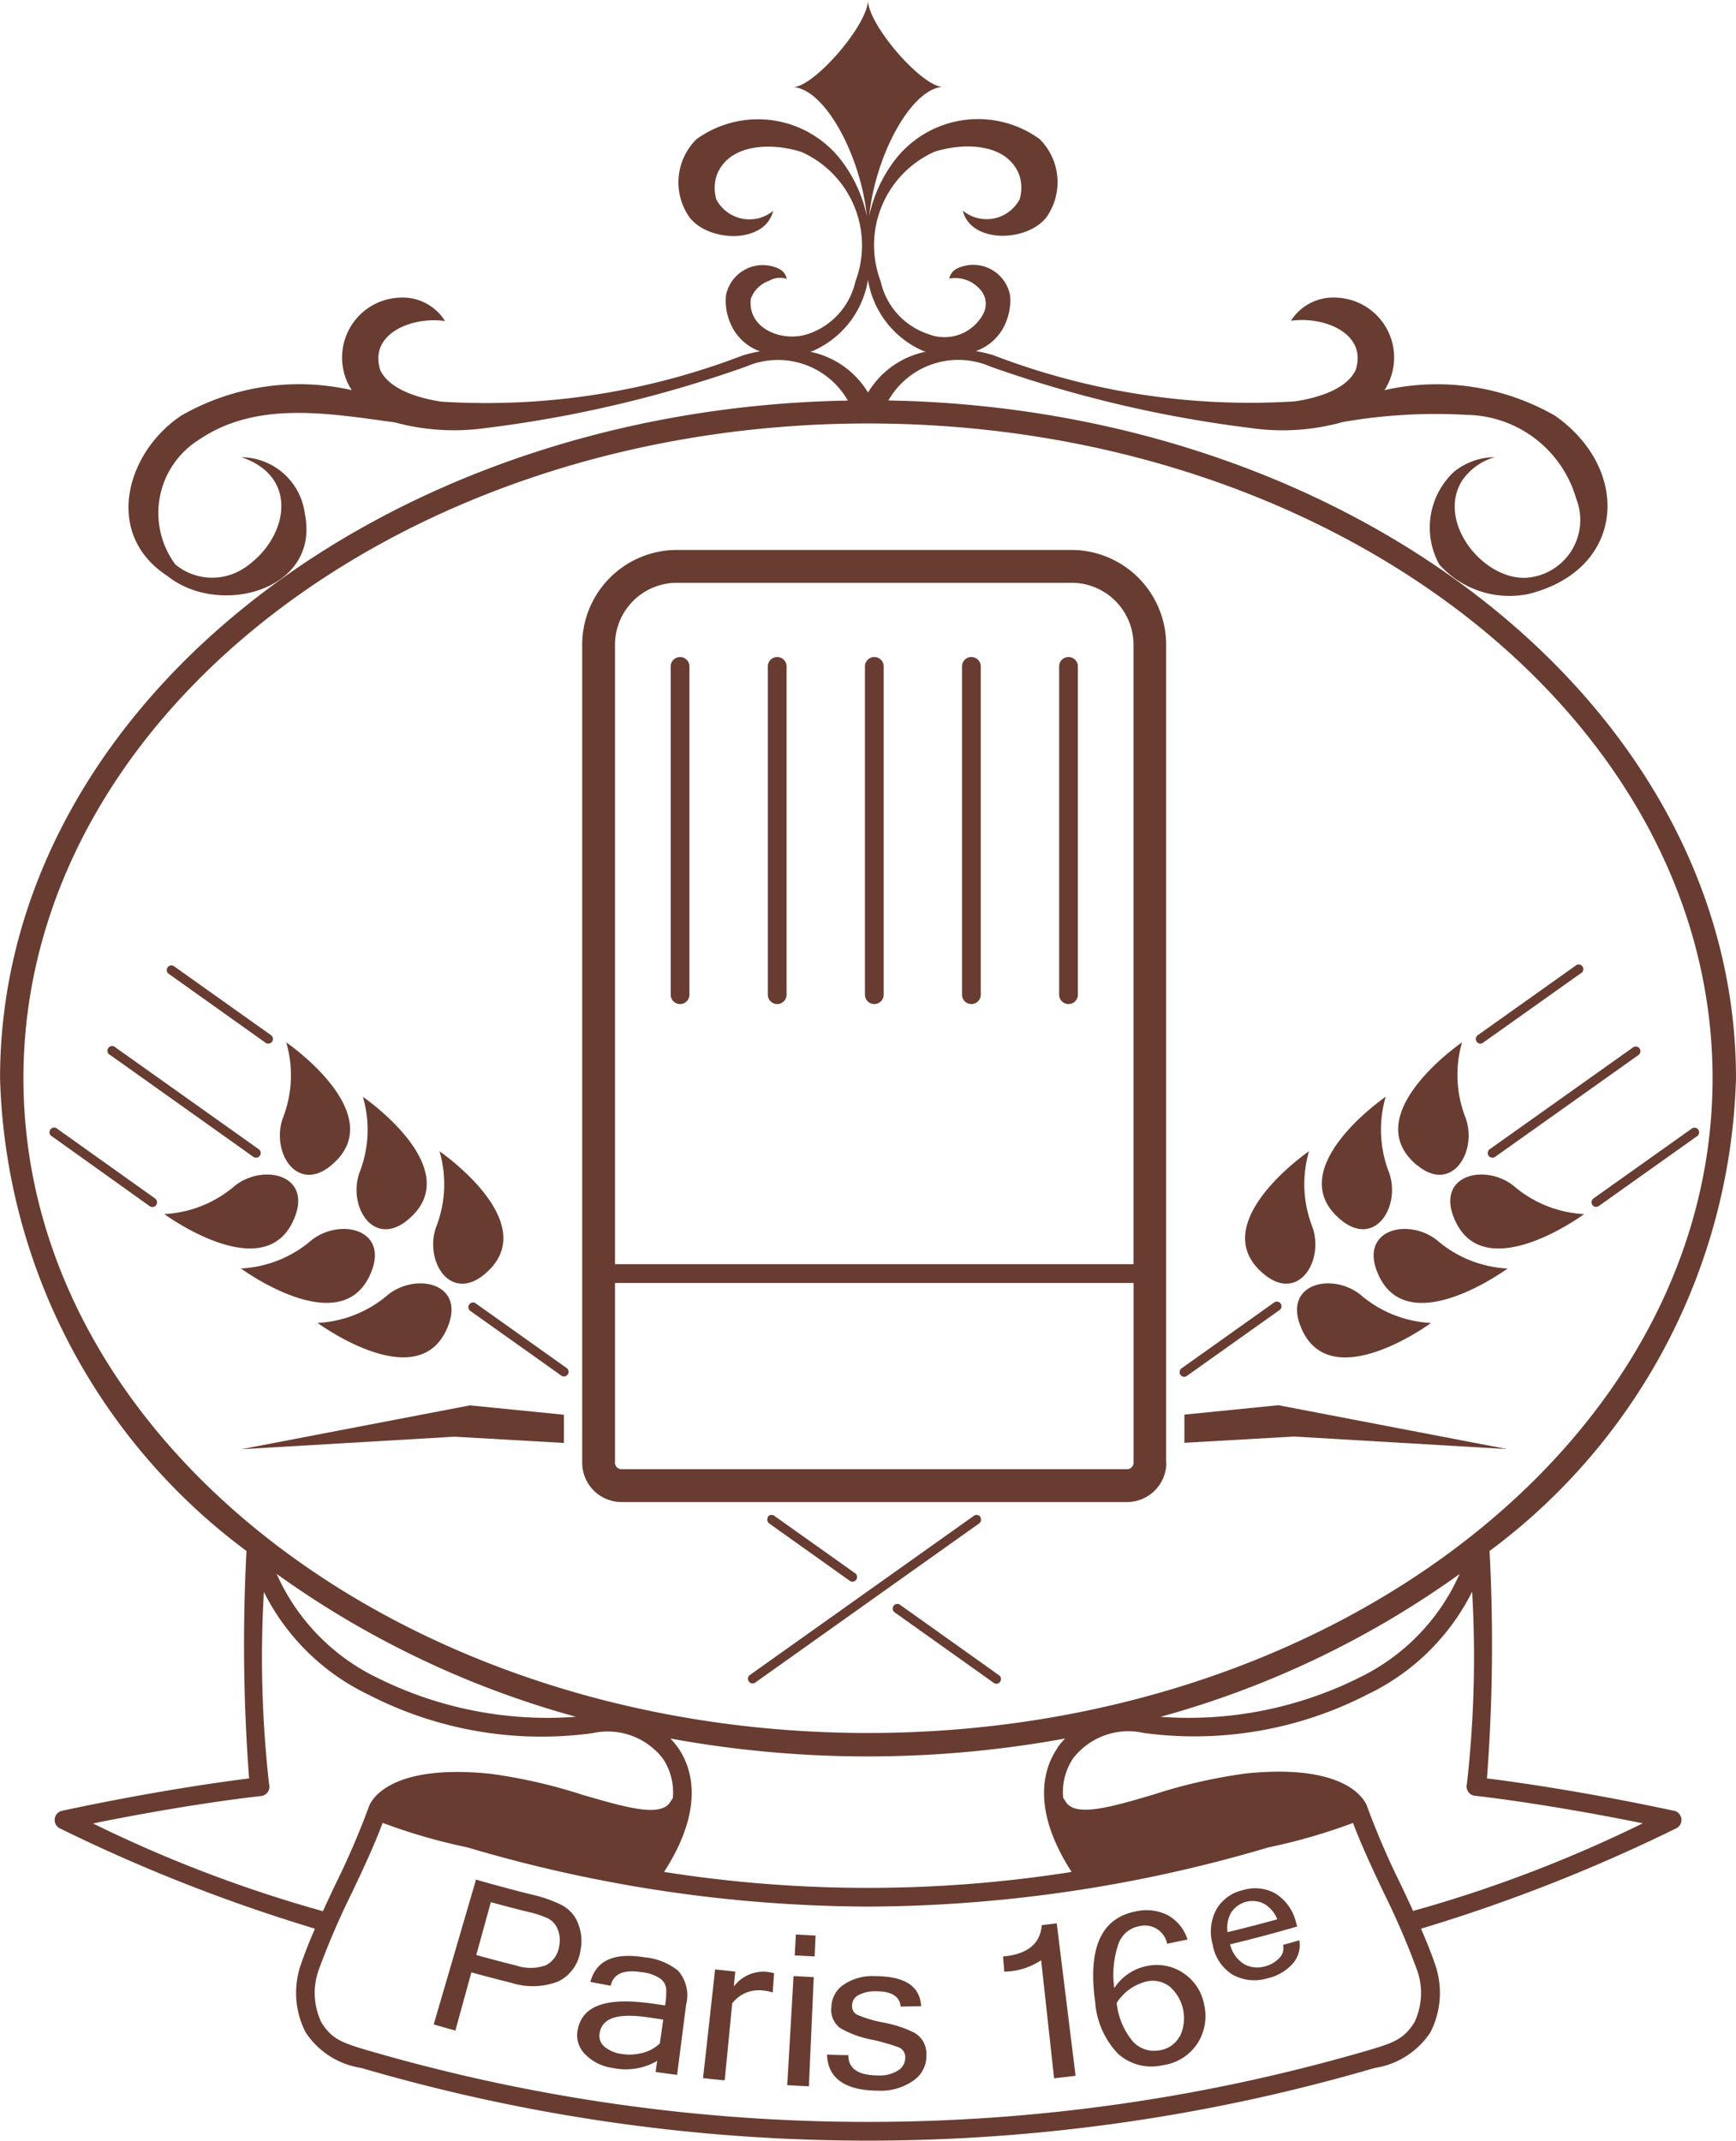 <svg xmlns="http://www.w3.org/2000/svg" width="33.263" height="41" viewBox="0 0 33.263 41">
  <g id="グループ_510" data-name="グループ 510" transform="translate(0)">
    <path id="パス_27443" data-name="パス 27443" d="M46.4,50.73V35.064a1.817,1.817,0,0,0-1.815-1.815H37.026a1.817,1.817,0,0,0-1.815,1.815V50.73a.755.755,0,0,0,.754.755h9.684a.755.755,0,0,0,.755-.755M37.026,33.878h7.563a1.187,1.187,0,0,1,1.186,1.186V46.929H35.84V35.064a1.187,1.187,0,0,1,1.186-1.186M35.84,50.73V47.289h9.936V50.73a.126.126,0,0,1-.126.126H35.965a.126.126,0,0,1-.126-.126" transform="translate(-24.056 -22.716)" fill="#693c31"/>
    <path id="パス_27444" data-name="パス 27444" d="M40.742,46.337a.18.18,0,0,0,.18-.18v-6.3a.18.18,0,0,0-.359,0v6.3a.18.18,0,0,0,.18.18" transform="translate(-27.712 -27.106)" fill="#693c31"/>
    <path id="パス_27445" data-name="パス 27445" d="M46.616,46.337a.18.18,0,0,0,.18-.18v-6.3a.18.18,0,0,0-.359,0v6.3a.18.18,0,0,0,.18.18" transform="translate(-31.725 -27.106)" fill="#693c31"/>
    <path id="パス_27446" data-name="パス 27446" d="M52.49,46.337a.18.18,0,0,0,.18-.18v-6.3a.18.18,0,0,0-.359,0v6.3a.18.18,0,0,0,.18.18" transform="translate(-35.738 -27.106)" fill="#693c31"/>
    <path id="パス_27447" data-name="パス 27447" d="M58.363,46.337a.18.18,0,0,0,.18-.18v-6.3a.18.18,0,0,0-.359,0v6.3a.18.18,0,0,0,.18.18" transform="translate(-39.751 -27.106)" fill="#693c31"/>
    <path id="パス_27448" data-name="パス 27448" d="M64.237,46.337a.18.18,0,0,0,.18-.18v-6.3a.18.18,0,0,0-.359,0v6.3a.18.18,0,0,0,.18.18" transform="translate(-43.764 -27.106)" fill="#693c31"/>
    <path id="パス_27449" data-name="パス 27449" d="M17.909,65.377c1.171-.966-.86-2.357-.86-2.357a2.246,2.246,0,0,1-.069,1.463c-.218.649.278,1.432.929.895" transform="translate(-11.565 -43.056)" fill="#693c31"/>
    <path id="パス_27450" data-name="パス 27450" d="M22.544,68.669c1.171-.966-.86-2.357-.86-2.357a2.246,2.246,0,0,1-.069,1.463c-.218.649.278,1.432.929.895" transform="translate(-14.731 -45.305)" fill="#693c31"/>
    <path id="パス_27451" data-name="パス 27451" d="M27.178,71.961c1.171-.966-.86-2.357-.86-2.357a2.248,2.248,0,0,1-.069,1.463c-.218.649.278,1.432.929.895" transform="translate(-17.897 -47.554)" fill="#693c31"/>
    <path id="パス_27452" data-name="パス 27452" d="M12.447,71.8c.293-.792-.61-1-1.151-.583a2.247,2.247,0,0,1-1.358.547s1.983,1.459,2.509.035" transform="translate(-6.79 -48.511)" fill="#693c31"/>
    <path id="パス_27453" data-name="パス 27453" d="M17.082,75.091c.293-.792-.61-1-1.151-.583a2.249,2.249,0,0,1-1.358.547s1.982,1.459,2.509.035" transform="translate(-9.956 -50.76)" fill="#693c31"/>
    <path id="パス_27454" data-name="パス 27454" d="M20.565,77.8a2.245,2.245,0,0,1-1.358.547s1.983,1.459,2.509.036c.293-.793-.61-1-1.151-.583" transform="translate(-13.122 -53.009)" fill="#693c31"/>
    <path id="パス_27455" data-name="パス 27455" d="M3.173,68.221a.09.09,0,1,0-.1.146L4.939,69.7a.09.09,0,0,0,.052.016.089.089,0,0,0,.073-.038.09.09,0,0,0-.021-.125Z" transform="translate(-2.071 -46.598)" fill="#693c31"/>
    <path id="パス_27456" data-name="パス 27456" d="M9.32,65.383a.088.088,0,0,0,.052.017.09.09,0,0,0,.052-.163l-2.746-1.95a.09.09,0,1,0-.1.146Z" transform="translate(-4.466 -43.226)" fill="#693c31"/>
    <path id="パス_27457" data-name="パス 27457" d="M54.091,96.963a.09.09,0,0,0-.1.147L55.9,98.468a.09.09,0,0,0,.052.016A.09.09,0,0,0,56,98.321Z" transform="translate(-36.858 -66.235)" fill="#693c31"/>
    <path id="パス_27458" data-name="パス 27458" d="M46.424,91.629a.09.09,0,0,0,.021.125L48,92.861a.09.09,0,0,0,.1-.147l-1.559-1.107a.09.09,0,0,0-.125.021" transform="translate(-31.706 -62.575)" fill="#693c31"/>
    <path id="パス_27459" data-name="パス 27459" d="M28.43,78.737a.09.09,0,0,0-.1.147l1.763,1.253a.09.09,0,0,0,.1-.147Z" transform="translate(-19.327 -53.782)" fill="#693c31"/>
    <path id="パス_27460" data-name="パス 27460" d="M11.948,59.827a.088.088,0,0,0,.052.017.09.09,0,0,0,.052-.163l-1.87-1.328a.09.09,0,0,0-.1.146Z" transform="translate(-6.86 -39.855)" fill="#693c31"/>
    <path id="パス_27461" data-name="パス 27461" d="M14.6,85.8l4.082-.24,2.1.12v-.54l-1.8-.18Z" transform="translate(-9.977 -58.043)" fill="#693c31"/>
    <path id="パス_27462" data-name="パス 27462" d="M84.945,65.377c.652.538,1.147-.246.929-.895A2.246,2.246,0,0,1,85.8,63.02s-2.031,1.391-.86,2.357" transform="translate(-57.786 -43.056)" fill="#693c31"/>
    <path id="パス_27463" data-name="パス 27463" d="M80.31,68.669c.652.538,1.147-.246.929-.895a2.248,2.248,0,0,1-.069-1.463s-2.031,1.391-.86,2.357" transform="translate(-54.619 -45.305)" fill="#693c31"/>
    <path id="パス_27464" data-name="パス 27464" d="M75.675,71.961c.652.538,1.147-.246.929-.895a2.248,2.248,0,0,1-.069-1.463S74.5,71,75.675,71.961" transform="translate(-51.453 -47.554)" fill="#693c31"/>
    <path id="パス_27465" data-name="パス 27465" d="M87.773,71.8c.527,1.424,2.509-.035,2.509-.035a2.247,2.247,0,0,1-1.358-.547c-.54-.419-1.444-.209-1.151.583" transform="translate(-59.928 -48.511)" fill="#693c31"/>
    <path id="パス_27466" data-name="パス 27466" d="M83.138,75.091c.527,1.424,2.509-.035,2.509-.035a2.247,2.247,0,0,1-1.358-.547c-.54-.419-1.444-.209-1.151.583" transform="translate(-56.761 -50.76)" fill="#693c31"/>
    <path id="パス_27467" data-name="パス 27467" d="M81.012,78.348a2.249,2.249,0,0,1-1.358-.547c-.54-.42-1.444-.21-1.151.583.527,1.424,2.509-.035,2.509-.035" transform="translate(-53.594 -53.009)" fill="#693c31"/>
    <path id="パス_27468" data-name="パス 27468" d="M96.269,69.674a.09.09,0,0,0,.073.038.089.089,0,0,0,.052-.016l1.869-1.328a.09.09,0,1,0-.1-.146l-1.87,1.328a.09.09,0,0,0-.021.125" transform="translate(-65.76 -46.597)" fill="#693c31"/>
    <path id="パス_27469" data-name="パス 27469" d="M90,65.362a.09.09,0,0,0,.073.038.089.089,0,0,0,.052-.017l2.746-1.95a.09.09,0,0,0,.021-.125.089.089,0,0,0-.125-.021l-2.746,1.95a.09.09,0,0,0-.021.125" transform="translate(-61.477 -43.226)" fill="#693c31"/>
    <path id="パス_27470" data-name="パス 27470" d="M49.668,91.629a.09.09,0,0,0-.125-.021l-4.3,3.055a.09.09,0,0,0,.1.147l4.3-3.055a.09.09,0,0,0,.021-.125" transform="translate(-30.883 -62.576)" fill="#693c31"/>
    <path id="パス_27471" data-name="パス 27471" d="M71.423,80.152a.09.09,0,0,0,.052-.016l1.763-1.253a.09.09,0,1,0-.1-.147l-1.763,1.253a.09.09,0,0,0-.021.125.089.089,0,0,0,.073.038" transform="translate(-48.735 -53.782)" fill="#693c31"/>
    <path id="パス_27472" data-name="パス 27472" d="M89.335,59.844a.088.088,0,0,0,.052-.017L91.256,58.5a.09.09,0,1,0-.1-.146l-1.869,1.328a.09.09,0,0,0,.052.163" transform="translate(-60.972 -39.855)" fill="#693c31"/>
    <path id="パス_27473" data-name="パス 27473" d="M71.635,85.137v.54l2.1-.12,4.082.24-4.382-.84Z" transform="translate(-48.941 -58.043)" fill="#693c31"/>
    <path id="パス_27474" data-name="パス 27474" d="M32.074,34.682c-1.766-.378-3.1-.56-3.584-.62a34.025,34.025,0,0,0,.05-4.356,11.678,11.678,0,0,0,4.722-9.054c0-7.06-7.251-12.819-16.241-12.982a1.543,1.543,0,0,1,1.952-.65,23.507,23.507,0,0,0,5,1.179,4.26,4.26,0,0,0,1.755-.116A10.33,10.33,0,0,1,28.1,7.946,2.22,2.22,0,0,1,30.2,9.55a1.11,1.11,0,0,1-.969,1.517c-.839.028-1.718-1.095-1.208-1.875a1.141,1.141,0,0,1,.615-.436,1.255,1.255,0,0,0-.783.283,1.462,1.462,0,0,0-.277,1.774,1.806,1.806,0,0,0,1.694.567c1.868-.455,2-2.38.522-3.418a4.545,4.545,0,0,0-3.268-.489A1.148,1.148,0,0,0,25.585,5.7a.957.957,0,0,0-.851.444c.634-.091,1.469.241,1.24.944-.178.376-.748.539-1.171.6a13.71,13.71,0,0,1-5.779-.888,3.2,3.2,0,0,0-.326-.076.965.965,0,0,0,.585-.577,1.064,1.064,0,0,0,.068-.5.719.719,0,0,0-1.023-.5.27.27,0,0,0-.14.189.63.63,0,0,1,.589.206A.408.408,0,0,1,18.845,6,.841.841,0,0,1,17.79,6.4a1.378,1.378,0,0,1-.917-1.012,1.96,1.96,0,0,1,1.033-2.482c.6-.188,1.39-.15,1.621.44a.784.784,0,0,1,.01.469.717.717,0,0,1-1.089.22c.149.626,1.218.61,1.6.128a1.164,1.164,0,0,0-.13-1.5,2.01,2.01,0,0,0-2.807.449,2.675,2.675,0,0,0-.458,1.028c.122-1.183.821-2.478,1.441-2.478C17.711,1.721,16.63.488,16.63,0c0,.488-1.081,1.721-1.462,1.667.62,0,1.319,1.294,1.441,2.476a2.669,2.669,0,0,0-.458-1.027,2.011,2.011,0,0,0-2.808-.449,1.164,1.164,0,0,0-.13,1.5c.383.483,1.451.5,1.6-.128a.717.717,0,0,1-1.089-.22.786.786,0,0,1,.01-.469c.231-.59,1.022-.629,1.621-.44a1.959,1.959,0,0,1,1.034,2.482A1.378,1.378,0,0,1,15.471,6.4c-.49.159-1.154-.107-1.086-.677a.571.571,0,0,1,.348-.344.421.421,0,0,1,.34-.038.269.269,0,0,0-.14-.189.719.719,0,0,0-1.023.5,1.069,1.069,0,0,0,.068.5.964.964,0,0,0,.584.577,3.165,3.165,0,0,0-.325.076,13.706,13.706,0,0,1-5.779.888c-.424-.064-.992-.227-1.171-.6-.23-.7.605-1.036,1.239-.944A.956.956,0,0,0,7.676,5.7a1.148,1.148,0,0,0-.938,1.772,4.544,4.544,0,0,0-3.268.489c-1.056.707-1.491,2.268-.27,3.066.99.8,2.946.288,2.639-1.193A1.238,1.238,0,0,0,4.625,8.757c1.13.379.884,1.568.062,2.117a1.113,1.113,0,0,1-1.325-.059,1.654,1.654,0,0,1,.445-2.39c1.1-.75,2.457-.513,3.761-.334A4.328,4.328,0,0,0,9.292,8.2a23.478,23.478,0,0,0,5-1.178,1.541,1.541,0,0,1,1.952.65C7.25,7.833,0,13.591,0,20.652a11.678,11.678,0,0,0,4.722,9.054,33.915,33.915,0,0,0,.05,4.356c-.483.06-1.818.242-3.584.62a.18.18,0,0,0-.04.338A31.949,31.949,0,0,0,6.034,36.94c-.1.228-.191.455-.267.678a1.657,1.657,0,0,0,.087,1.306,1.554,1.554,0,0,0,1.069.684,34.554,34.554,0,0,0,19.415,0,1.554,1.554,0,0,0,1.069-.684,1.656,1.656,0,0,0,.087-1.306c-.076-.223-.169-.45-.267-.678a31.948,31.948,0,0,0,4.888-1.921.18.18,0,0,0-.04-.338M20.268,33.47c-.247.35-.542,1.123.252,2.365,0,0,.006.005.008.008v.011a25.111,25.111,0,0,1-7.8,0s0-.008,0-.013l.007-.007c.795-1.242.5-2.015.252-2.365a1.452,1.452,0,0,0-.143-.171,21.028,21.028,0,0,0,7.563,0,1.424,1.424,0,0,0-.144.171M15.522,6.737c.018-.006.037-.01.055-.017a1.8,1.8,0,0,0,1.053-1.36,1.8,1.8,0,0,0,1.054,1.36c.017.007.036.01.054.016a1.68,1.68,0,0,0-1.107.782,1.688,1.688,0,0,0-1.108-.781M.448,20.652c0-6.915,7.26-12.541,16.183-12.541s16.182,5.626,16.182,12.541S25.553,33.192,16.63,33.192.448,27.567.448,20.652m27.519,9.492a4.012,4.012,0,0,1-1.931,1.991,7.321,7.321,0,0,1-3.8.747,17.968,17.968,0,0,0,5.733-2.737m-16.94,2.737a7.312,7.312,0,0,1-3.8-.747A4.021,4.021,0,0,1,5.3,30.145a17.967,17.967,0,0,0,5.732,2.736M1.79,34.923C3.706,34.535,4.991,34.4,5,34.4a.18.18,0,0,0,.155-.226,21.732,21.732,0,0,1-.1-3.683,4.332,4.332,0,0,0,2.014,1.972,7.235,7.235,0,0,0,4.28.733,1.337,1.337,0,0,1,1.35.485,1.154,1.154,0,0,1,.191.761.688.688,0,0,0-.046.068c-.182.308-.874.1-1.675-.131a10.066,10.066,0,0,0-1.783-.407c-1.984-.2-2.293.555-2.319.631h0a15.05,15.05,0,0,1-.642,1.49c-.08.169-.16.341-.239.512a25.464,25.464,0,0,1-4.4-1.678M27.1,38.734c-.195.311-.381.388-.865.53a34.2,34.2,0,0,1-19.213,0c-.484-.142-.671-.219-.866-.53a1.316,1.316,0,0,1-.052-1,14.965,14.965,0,0,1,.642-1.491c.208-.438.42-.89.585-1.329a11.113,11.113,0,0,0,1.624.469,27.3,27.3,0,0,0,7.672,1.134A27.3,27.3,0,0,0,24.3,35.384a11.1,11.1,0,0,0,1.624-.469c.165.439.378.89.585,1.329a14.97,14.97,0,0,1,.643,1.491,1.315,1.315,0,0,1-.052,1M27.075,36.6c-.079-.171-.159-.343-.239-.512a15.055,15.055,0,0,1-.642-1.49c-.024-.072-.328-.833-2.319-.631a10.076,10.076,0,0,0-1.783.407c-.8.236-1.494.439-1.676.131a.678.678,0,0,0-.045-.068,1.156,1.156,0,0,1,.191-.761,1.338,1.338,0,0,1,1.35-.485,7.239,7.239,0,0,0,4.28-.733,4.331,4.331,0,0,0,2.014-1.972,21.7,21.7,0,0,1-.1,3.683.18.18,0,0,0,.154.226c.014,0,1.3.139,3.215.527a25.474,25.474,0,0,1-4.4,1.678" transform="translate(0.001)" fill="#693c31"/>
    <path id="パス_27475" data-name="パス 27475" d="M29,114.474a.67.67,0,0,0-.32-.362,2.577,2.577,0,0,0-.575-.2q-.534-.133-1.064-.286L26.23,116.4q.207.06.415.118l.307-1.115q.381.105.764.2a1.355,1.355,0,0,0,.9-.026.773.773,0,0,0,.425-.59.89.89,0,0,0-.042-.512m-.367.437a.484.484,0,0,1-.249.353.861.861,0,0,1-.578.005q-.381-.094-.759-.2l.279-1.012q.361.1.724.189a1.788,1.788,0,0,1,.377.126.394.394,0,0,1,.184.216.544.544,0,0,1,.022.32" transform="translate(-17.92 -77.626)" fill="#693c31"/>
    <path id="パス_27476" data-name="パス 27476" d="M36.205,118.286c-.59-.1-.939.052-1.051.469l.389.073c.053-.232.252-.315.6-.259a.767.767,0,0,1,.349.122.276.276,0,0,1,.114.187,1.493,1.493,0,0,1-.021.327l-.193-.028c-.893-.135-1.383.008-1.48.49a.514.514,0,0,0,.137.469.906.906,0,0,0,.536.267,1.191,1.191,0,0,0,.849-.136l-.03.213q.206.029.412.055.086-.671.172-1.343a.717.717,0,0,0-.154-.653,1.2,1.2,0,0,0-.625-.254m.273,1.65a.724.724,0,0,1-.328.179.955.955,0,0,1-.4.02.632.632,0,0,1-.336-.144.275.275,0,0,1-.085-.265c.054-.29.367-.377.944-.289l.273.04-.065.459" transform="translate(-23.842 -80.795)" fill="#693c31"/>
    <path id="パス_27477" data-name="パス 27477" d="M43.111,119.4q.014-.145.028-.291-.193-.019-.386-.04-.115,1.041-.231,2.081.207.023.415.043.072-.737.143-1.473a.639.639,0,0,1,.54-.252.959.959,0,0,1,.237.042q.013-.185.026-.37a1.157,1.157,0,0,0-.175-.029.718.718,0,0,0-.6.289" transform="translate(-29.051 -81.348)" fill="#693c31"/>
    <path id="パス_27478" data-name="パス 27478" d="M47.61,121.56q.208.012.416.021.046-1.045.093-2.091l-.387-.02q-.061,1.045-.121,2.09" transform="translate(-32.527 -81.622)" fill="#693c31"/>
    <path id="パス_27479" data-name="パス 27479" d="M48.065,117.353l.382.02q.009-.2.018-.4l-.377-.019Z" transform="translate(-32.838 -79.901)" fill="#693c31"/>
    <path id="パス_27480" data-name="パス 27480" d="M51.729,120.567a2.213,2.213,0,0,0-.61-.206,2.412,2.412,0,0,1-.507-.149.185.185,0,0,1-.1-.178.225.225,0,0,1,.134-.205.691.691,0,0,1,.327-.068c.3,0,.453.1.47.293l.393-.008c-.025-.391-.321-.574-.89-.575a.975.975,0,0,0-.594.163.528.528,0,0,0-.236.425.433.433,0,0,0,.171.408,1.91,1.91,0,0,0,.581.216,3.891,3.891,0,0,1,.531.149.2.2,0,0,1,.132.2.283.283,0,0,1-.131.241.652.652,0,0,1-.389.1c-.383,0-.572-.134-.57-.389q-.2,0-.408-.011c.012.45.34.69.982.692a1.086,1.086,0,0,0,.682-.2.564.564,0,0,0,.239-.481.458.458,0,0,0-.212-.417" transform="translate(-34.186 -81.622)" fill="#693c31"/>
    <path id="パス_27481" data-name="パス 27481" d="M61.41,116.317c-.027.355-.276.561-.742.6q.012.145.024.291a1.307,1.307,0,0,0,.706-.219l.248,2.262.412-.048q-.181-1.46-.361-2.92l-.288.034" transform="translate(-41.449 -79.445)" fill="#693c31"/>
    <path id="パス_27482" data-name="パス 27482" d="M67.844,116.692a.91.91,0,0,0-.687-.136.97.97,0,0,0-.634.425,1.808,1.808,0,0,1,.074-.83.512.512,0,0,1,.39-.352.436.436,0,0,1,.548.332l.391-.08a.809.809,0,0,0-.386-.47.9.9,0,0,0-.584-.073c-.676.121-.944.687-.8,1.738a1.609,1.609,0,0,0,.433.988.958.958,0,0,0,.863.224.946.946,0,0,0,.668-.423.969.969,0,0,0,.123-.743.918.918,0,0,0-.4-.6m-.067,1.211a.518.518,0,0,1-.385.269.551.551,0,0,1-.523-.181,1.387,1.387,0,0,1-.3-.725.94.94,0,0,1,.579-.413.529.529,0,0,1,.447.107.808.808,0,0,1,.187.943" transform="translate(-45.172 -78.903)" fill="#693c31"/>
    <path id="パス_27483" data-name="パス 27483" d="M74.631,115.248a.264.264,0,0,1-.076.256.572.572,0,0,1-.272.155.519.519,0,0,1-.4-.044.619.619,0,0,1-.267-.378q.646-.155,1.286-.342l-.02-.068a.9.9,0,0,0-.392-.561.8.8,0,0,0-.626-.068.786.786,0,0,0-.508.366.9.9,0,0,0-.073.678.843.843,0,0,0,.378.574.864.864,0,0,0,.678.07.915.915,0,0,0,.472-.273.54.54,0,0,0,.133-.453l-.316.089m-.982-.633a.488.488,0,0,1,.616-.159.605.605,0,0,1,.259.3q-.475.132-.953.247a.594.594,0,0,1,.078-.392" transform="translate(-50.047 -77.997)" fill="#693c31"/>
  </g>
</svg>
